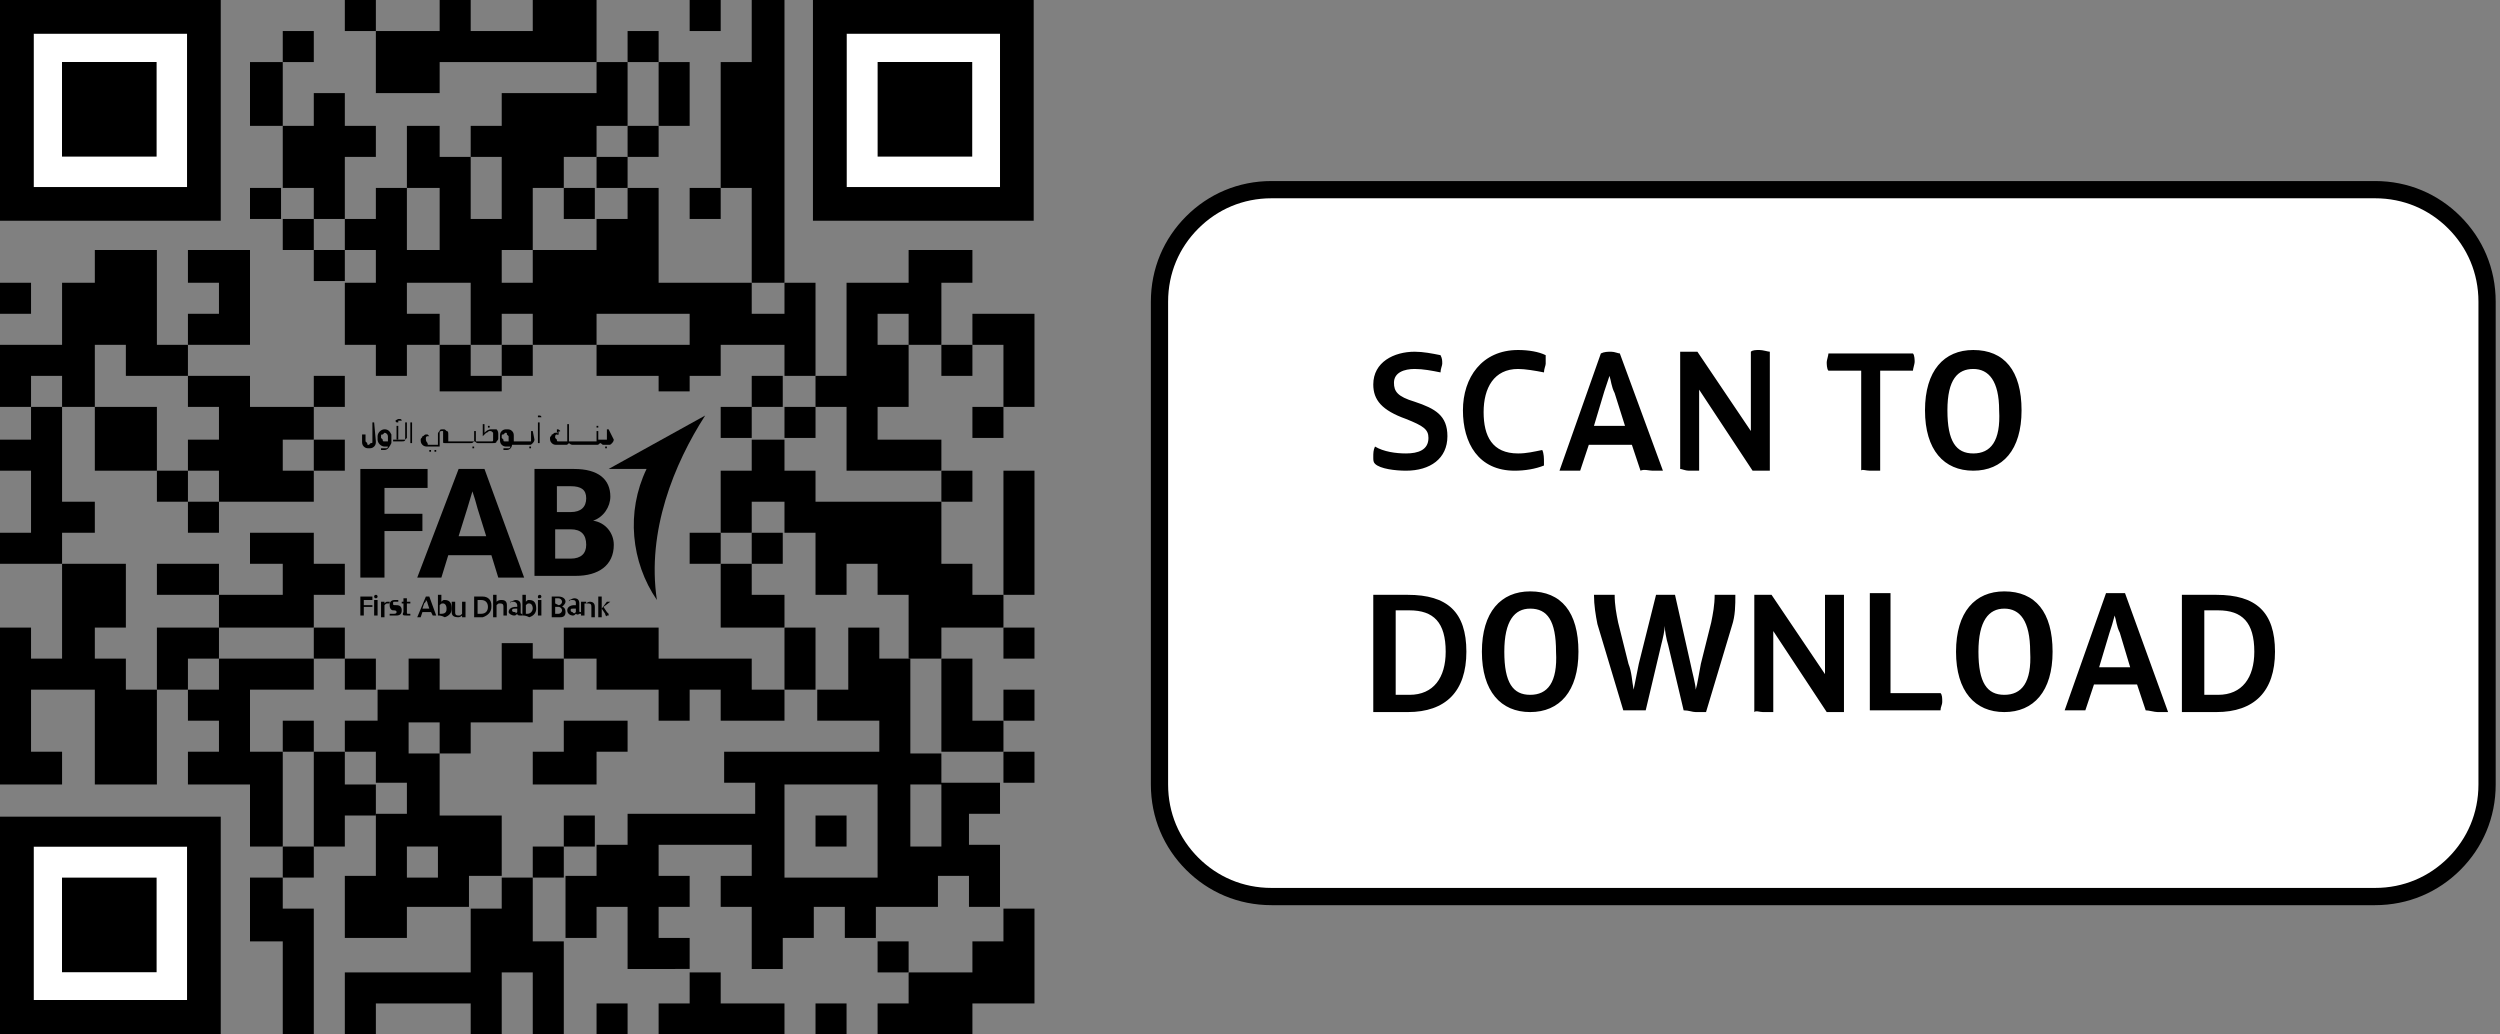 <?xml version="1.0" encoding="utf-8"?>
<!-- Generator: Adobe Illustrator 26.1.0, SVG Export Plug-In . SVG Version: 6.00 Build 0)  -->
<svg version="1.1" id="Layer_1" xmlns="http://www.w3.org/2000/svg" xmlns:xlink="http://www.w3.org/1999/xlink" x="0px" y="0px"
	 width="145px" height="60px" viewBox="0 0 145 60" style="enable-background:new 0 0 145 60;" xml:space="preserve">
<rect x="0" y="0" width="145" height="60" fill="#808080" stroke="none"/>
<style type="text/css">
	.st0{fill:#FFFFFF;stroke:#000000;}
	.st1{fill-rule:evenodd;clip-rule:evenodd;}
	.st2{fill:#FFFFFF;}
</style>
<g id="Group" transform="translate(67.25, 11)">
	<path id="Rectangle" class="st0" d="M70.5,0c1.8,0,3.4,0.7,4.6,1.9S77,4.7,77,6.5l0,0v28c0,1.8-0.7,3.4-1.9,4.6
		c-1.2,1.2-2.8,1.9-4.6,1.9l0,0h-64c-1.8,0-3.4-0.7-4.6-1.9C0.7,37.9,0,36.3,0,34.5l0,0v-28c0-1.8,0.7-3.4,1.9-4.6S4.7,0,6.5,0l0,0
		H70.5z"/>
	<path id="SCANTODOWNLOAD" d="M14.3,16.3c1.4,0,2.4-0.7,2.4-2c0-1.2-0.7-1.6-1.9-2c-1-0.3-1.2-0.6-1.2-1.1c0-0.6,0.6-0.8,1.2-0.8
		c0.5,0,1,0.1,1.5,0.2c0-0.2,0.1-0.4,0.1-0.5c0-0.2,0-0.3-0.1-0.5c-0.5-0.1-1-0.2-1.5-0.2c-1.2,0-2.4,0.6-2.4,1.9
		c0,0.9,0.5,1.5,1.9,2c1,0.4,1.3,0.6,1.3,1.1c0,0.7-0.6,0.9-1.3,0.9c-0.6,0-1.3-0.1-1.8-0.4c-0.1,0.2-0.1,0.4-0.1,0.6
		c0,0.2,0,0.3,0.1,0.4C12.8,16.2,13.7,16.3,14.3,16.3z M20.6,16.3c0.6,0,1.2-0.1,1.7-0.3c0-0.1,0-0.2,0-0.2c0-0.2,0-0.5-0.1-0.7
		c-0.5,0.1-0.9,0.2-1.4,0.2c-1.5,0-2-1-2-2.4s0.6-2.5,2-2.5c0.4,0,1,0.1,1.5,0.2c0-0.2,0.1-0.4,0.1-0.5c0-0.2,0-0.3,0-0.5
		c-0.4-0.2-1-0.3-1.6-0.3c-2.1,0-3.2,1.6-3.2,3.5S18.5,16.3,20.6,16.3z M28.6,16.3c0.3,0,0.5,0,0.6,0l-2.5-6.8
		c-0.1,0-0.3-0.1-0.5-0.1s-0.4,0-0.6,0.1l-2.4,6.8c0.1,0,0.4,0,0.6,0s0.5,0,0.6,0l0.5-1.5h2.5l0.5,1.5
		C28.1,16.2,28.4,16.3,28.6,16.3z M27,13.7h-1.8l0.6-2c0.1-0.3,0.2-0.6,0.3-0.9l0,0c0.1,0.3,0.1,0.6,0.3,1L27,13.7z M30.7,16.3
		c0.2,0,0.5,0,0.6,0v-4.7l3.1,4.7c0.1,0,0.4,0,0.5,0s0.4,0,0.5,0V9.4c-0.1,0-0.4-0.1-0.6-0.1s-0.4,0-0.5,0.1V14l-3.1-4.6
		c-0.1,0-0.4,0-0.5,0s-0.4,0-0.5,0v6.8C30.3,16.2,30.5,16.3,30.7,16.3z M41.2,16.3c0.2,0,0.4,0,0.6,0v-5.8h1.9
		c0-0.1,0.1-0.4,0.1-0.5s0-0.4-0.1-0.5h-4.9c0,0.1-0.1,0.4-0.1,0.5s0,0.4,0.1,0.5h1.9v5.8C40.7,16.2,41,16.3,41.2,16.3z M47.2,16.3
		c1.7,0,2.8-1.2,2.8-3.5s-1-3.5-2.8-3.5c-1.7,0-2.8,1.2-2.8,3.5S45.5,16.3,47.2,16.3z M47.2,15.3c-1,0-1.5-0.7-1.5-2.5
		s0.6-2.4,1.5-2.4s1.5,0.7,1.5,2.4C48.8,14.6,48.2,15.3,47.2,15.3z M14.4,30.3c2.2,0,3.4-1.2,3.4-3.5s-1.1-3.3-3.4-3.3
		c-0.7,0-1.4,0-2,0v6.8C13,30.3,13.7,30.3,14.4,30.3z M14.5,29.3c-0.2,0-0.6,0-0.8,0v-4.9c0.2,0,0.5,0,0.8,0c1.4,0,2.1,0.7,2.1,2.4
		C16.6,28.3,15.9,29.3,14.5,29.3z M21.5,30.3c1.7,0,2.8-1.2,2.8-3.5s-1-3.5-2.8-3.5c-1.7,0-2.8,1.2-2.8,3.5S19.8,30.3,21.5,30.3z
		 M21.5,29.3c-1,0-1.5-0.7-1.5-2.5s0.6-2.5,1.5-2.5c1,0,1.5,0.7,1.5,2.5C23.1,28.6,22.5,29.3,21.5,29.3z M31.1,30.3
		c0.2,0,0.5,0,0.6,0l1.5-5c0.2-0.6,0.2-1.2,0.2-1.8c-0.2,0-0.4,0-0.6,0c-0.2,0-0.4,0-0.6,0c0,0.6-0.1,1.1-0.2,1.6l-0.6,2.4
		c-0.1,0.5-0.2,1.2-0.3,1.5l0,0c0-0.3-0.2-1-0.3-1.5l-0.9-4c-0.2,0-0.4,0-0.6,0s-0.3,0-0.5,0l-1,4c-0.1,0.5-0.2,1-0.3,1.5l0,0
		c-0.1-0.5-0.1-1-0.3-1.5l-0.6-2.4c-0.1-0.5-0.2-1-0.2-1.6c-0.2,0-0.4,0-0.6,0s-0.4,0-0.6,0c0,0.6,0.1,1.2,0.2,1.7l1.5,5
		c0.2,0,0.4,0,0.6,0s0.5,0,0.7,0l0.9-3.8c0.1-0.4,0.2-0.8,0.2-1.1l0,0c0,0.2,0.1,0.8,0.2,1.1l0.9,3.8C30.7,30.2,30.9,30.3,31.1,30.3
		z M35,30.3c0.2,0,0.5,0,0.6,0v-4.7l3.1,4.7c0.1,0,0.4,0,0.5,0c0.2,0,0.4,0,0.5,0v-6.8c-0.1,0-0.4,0-0.6,0s-0.4,0-0.5,0v4.6
		l-3.1-4.6c-0.1,0-0.4,0-0.5,0s-0.4,0-0.5,0v6.8C34.6,30.2,34.8,30.3,35,30.3z M45.3,30.2c0-0.2,0.1-0.3,0.1-0.5s0-0.4-0.1-0.5h-2.9
		v-5.8c-0.2,0-0.4,0-0.6,0c-0.2,0-0.4,0-0.6,0v6.8H45.3z M49,30.3c1.7,0,2.8-1.2,2.8-3.5s-1-3.5-2.8-3.5c-1.7,0-2.8,1.2-2.8,3.5
		S47.3,30.3,49,30.3z M49,29.3c-1,0-1.5-0.7-1.5-2.5s0.6-2.5,1.5-2.5s1.5,0.7,1.5,2.5C50.6,28.6,50,29.3,49,29.3z M57.9,30.3
		c0.3,0,0.5,0,0.6,0L56,23.4c-0.1,0-0.3,0-0.5,0s-0.4,0-0.6,0l-2.4,6.8c0.1,0,0.4,0,0.6,0c0.2,0,0.5,0,0.6,0l0.5-1.5h2.5l0.5,1.5
		C57.4,30.2,57.7,30.3,57.9,30.3z M56.3,27.7h-1.8l0.6-2c0.1-0.3,0.2-0.6,0.3-1l0,0c0.1,0.3,0.1,0.6,0.3,1L56.3,27.7z M61.3,30.3
		c2.2,0,3.4-1.2,3.4-3.5s-1.1-3.3-3.4-3.3c-0.7,0-1.4,0-2,0v6.8C60,30.3,60.6,30.3,61.3,30.3z M61.4,29.3c-0.2,0-0.5,0-0.8,0v-4.9
		c0.2,0,0.5,0,0.8,0c1.4,0,2.1,0.7,2.1,2.4C63.5,28.3,62.8,29.3,61.4,29.3z"/>
</g>
<g>
	<rect x="20" y="0" width="1.8" height="1.8"/>
	<rect x="40" y="0" width="1.8" height="1.8"/>
	<rect x="16.4" y="1.8" width="1.8" height="1.8"/>
	<rect x="36.4" y="1.8" width="1.8" height="1.8"/>
	<g>
		<g id="_3.-Molecules---Stream-3_00000008852689793995492020000014182751112441615035_">
			<g id="Molecules---Video-Component_00000090280911683393510450000009285289270565406112_">
				<g id="Header_00000068666734730132376380000006817123759631224992_">
					<g id="Logo_00000064319475172692673940000018158389400260799166_">
						<path id="Fill-40_00000078028840966723141970000007626036047089942428_" class="st1" d="M40.9,24.1l-5.6,3.1h2.2
							c-1.2,2.5-0.9,5.4,0.6,7.6C37.5,30.8,39.1,26.9,40.9,24.1"/>
						<path id="Fill-42_00000096753327213806832160000003626951012609185943_" class="st1" d="M21.7,35.7h0.2v-0.9h-0.2V35.7z
							 M21.7,34.6c0-0.1,0.1-0.1,0.1-0.1c0.1,0,0.1,0.1,0.1,0.1l0,0c0,0.1-0.1,0.1-0.1,0.1C21.8,34.7,21.7,34.7,21.7,34.6z"/>
						<path id="Fill-44_00000040569123974075858970000017067920935017613496_" class="st1" d="M22.1,34.9h0.2v0.1
							c0.1-0.1,0.1-0.1,0.2-0.1h0.1V35h-0.1c-0.1,0-0.1,0-0.2,0.1v0.7h-0.2V34.9z"/>
						<path id="Fill-45_00000108275879906792764450000003845789263365556882_" class="st1" d="M22.6,35.7v-0.1c0.1,0,0.2,0,0.2,0
							c0.1,0,0.2,0,0.2-0.1s-0.1-0.1-0.2-0.1c-0.1,0-0.2-0.1-0.2-0.3c0-0.2,0.1-0.3,0.3-0.3c0.1,0,0.1,0,0.2,0v0.1
							c-0.1,0-0.1,0-0.2,0c-0.1,0-0.1,0-0.1,0.1c0,0.1,0,0.1,0.2,0.1s0.3,0.1,0.3,0.3s-0.1,0.3-0.3,0.3
							C22.8,35.7,22.7,35.7,22.6,35.7"/>
						<path id="Fill-46_00000097500760187631159310000014975872064996897163_" class="st1" d="M23.4,35.5v-0.5h-0.1v-0.1h0.1v-0.2
							h0.2v0.2h0.2v0.1h-0.2v0.5c0,0.1,0,0.1,0.1,0.1h0.1v0.1c-0.1,0-0.1,0-0.2,0C23.4,35.7,23.3,35.7,23.4,35.5"/>
						<path id="Fill-47_00000052816740866128395680000008166884409442572707_" class="st1" d="M24.9,35.3L24.8,35
							c0-0.1-0.1-0.2-0.1-0.2l0,0c0,0.1,0,0.1-0.1,0.2l-0.1,0.3H24.9z M24.7,34.6h0.2l0.4,1.1h-0.2L25,35.5h-0.5l-0.1,0.3h-0.2
							L24.7,34.6z"/>
						<path id="Fill-48_00000170269359505928453510000007845286534621976755_" class="st1" d="M25.9,35.3c0-0.2-0.1-0.3-0.2-0.3
							c-0.1,0-0.1,0-0.2,0.1v0.5c0,0,0.1,0,0.1,0C25.9,35.6,25.9,35.4,25.9,35.3 M25.4,35.7v-1.2h0.2v0.4c0.1-0.1,0.1-0.1,0.2-0.1
							c0.3,0,0.4,0.2,0.4,0.5c0,0.2-0.1,0.4-0.4,0.5c0,0,0,0,0,0C25.6,35.7,25.5,35.7,25.4,35.7"/>
						<path id="Fill-49_00000116917189014747602990000000574003708039861945_" class="st1" d="M26.2,35.5v-0.6h0.2v0.6
							c0,0.1,0,0.2,0.2,0.2c0.1,0,0.1,0,0.2-0.1v-0.7h0.2v0.9h-0.2v-0.1c-0.1,0.1-0.2,0.1-0.2,0.1C26.3,35.8,26.2,35.7,26.2,35.5"/>
						<path id="Fill-50_00000147922766052658028100000002664294335059618959_" class="st1" d="M27.9,35.6c0.3,0,0.4-0.2,0.4-0.4
							c0-0.2-0.1-0.4-0.4-0.4h-0.2v0.8H27.9z M27.6,34.6h0.4c0.3,0,0.5,0.2,0.5,0.5c0,0,0,0.1,0,0.1c0,0.3-0.2,0.5-0.5,0.6
							c0,0-0.1,0-0.1,0h-0.4V34.6z"/>
						<path id="Fill-51_00000173126153948662120960000016183505104951983802_" class="st1" d="M28.6,34.5h0.2v0.4
							c0.1-0.1,0.2-0.1,0.3-0.1c0.2,0,0.3,0.1,0.3,0.3v0.6h-0.2v-0.5c0-0.1,0-0.2-0.2-0.2c-0.1,0-0.1,0-0.2,0.1v0.7h-0.2L28.6,34.5z
							"/>
						<path id="Fill-52_00000070836294904178536060000009788294556090193558_" class="st1" d="M30,35.5v-0.2h-0.1
							c-0.1,0-0.2,0-0.2,0.1s0.1,0.1,0.2,0.1C29.9,35.6,29.9,35.6,30,35.5 M30,35.6c-0.1,0.1-0.1,0.1-0.2,0.1
							c-0.1,0-0.3-0.1-0.3-0.2c0,0,0,0,0,0c0-0.2,0.2-0.3,0.4-0.3H30v-0.1c0-0.1-0.1-0.2-0.2-0.2c-0.1,0-0.2,0-0.2,0.1v-0.1
							c0.1,0,0.2-0.1,0.3-0.1c0.2,0,0.3,0.1,0.3,0.3v0.4c0,0.1,0,0.1,0.1,0.1l0,0v0.1c0,0-0.1,0-0.1,0C30.1,35.7,30,35.7,30,35.6"/>
						<path id="Fill-53_00000115472442237334509490000003766229145421939093_" class="st1" d="M30.9,35.3c0-0.2-0.1-0.3-0.2-0.3
							c-0.1,0-0.1,0-0.2,0.1v0.5c0,0,0.1,0,0.1,0C30.8,35.6,30.9,35.4,30.9,35.3 M30.3,35.7v-1.2h0.2v0.4c0.1-0.1,0.1-0.1,0.2-0.1
							c0.3,0,0.4,0.2,0.4,0.5c0,0.2-0.1,0.4-0.4,0.5c0,0,0,0,0,0C30.5,35.7,30.4,35.7,30.3,35.7"/>
						<path id="Fill-54_00000003827547016060678290000007281571325614246808_" class="st1" d="M31.2,35.7h0.2v-0.9h-0.2V35.7z
							 M31.2,34.6c0-0.1,0.1-0.1,0.1-0.1c0.1,0,0.1,0.1,0.1,0.1l0,0c0,0.1-0.1,0.1-0.1,0.1C31.2,34.7,31.2,34.7,31.2,34.6z"/>
						<path id="Fill-55_00000168807029576942710460000002356661773480831887_" class="st1" d="M32.4,35.6c0.1,0,0.2-0.1,0.2-0.2
							c0-0.1-0.1-0.2-0.2-0.2h-0.2v0.4H32.4z M32.4,35.1c0.1,0,0.2-0.1,0.2-0.2c0-0.1-0.1-0.2-0.2-0.2h-0.2v0.3L32.4,35.1z M32,34.6
							h0.4c0.2,0,0.4,0.1,0.4,0.3c0,0.1-0.1,0.2-0.2,0.3l0,0c0.1,0,0.2,0.1,0.2,0.3c0,0.2-0.1,0.3-0.3,0.3c0,0,0,0,0,0H32V34.6z"/>
						<path id="Fill-56_00000013179634156775922810000015754060963252750244_" class="st1" d="M33.4,35.5v-0.2h-0.1
							c-0.2,0-0.2,0-0.2,0.1s0.1,0.1,0.1,0.1C33.3,35.6,33.3,35.6,33.4,35.5 M33.4,35.6c-0.1,0.1-0.1,0.1-0.2,0.1
							c-0.1,0-0.3-0.1-0.3-0.3c0,0,0,0,0,0c0-0.2,0.2-0.3,0.4-0.3h0.1v-0.1c0-0.1,0-0.2-0.2-0.2c-0.1,0-0.2,0-0.2,0.1v-0.1
							c0.1,0,0.2-0.1,0.3-0.1c0.2,0,0.3,0.1,0.3,0.3v0.4c0,0.1,0,0.1,0.1,0.1l0,0v0.1c0,0-0.1,0-0.1,0
							C33.5,35.7,33.4,35.6,33.4,35.6"/>
						<path id="Fill-57_00000174585189215350941480000011782383635603352196_" class="st1" d="M33.8,34.9h0.2v0.1
							c0.1-0.1,0.2-0.1,0.2-0.1c0.2,0,0.3,0.1,0.3,0.3v0.6h-0.2v-0.6c0-0.1,0-0.2-0.2-0.2C34,35,34,35,33.9,35v0.7h-0.2V34.9z"/>
						<path id="Fill-58_00000083049775805002633260000017841656549786073261_" class="st1" d="M35.1,35.6l-0.2-0.3v0.5h-0.2v-1.2
							h0.2v0.7l0.3-0.4h0.2L35,35.2l0.2,0.3c0,0,0.1,0.1,0.1,0.1l0,0v0.1h-0.1C35.2,35.8,35.1,35.7,35.1,35.6"/>
						<polygon id="Fill-59_00000147216363718989132520000014731903097705474709_" class="st1" points="20.9,34.6 21.6,34.6 
							21.6,34.8 21.1,34.8 21.1,35.1 21.6,35.1 21.6,35.2 21.1,35.2 21.1,35.7 20.9,35.7 						"/>
						<path id="Fill-60_00000140697167785934328370000005480593275374886029_" class="st1" d="M30.9,27.2h2.4c1.4,0,2.1,0.6,2.1,1.6
							c0,0.6-0.4,1.2-1,1.4l0,0c0.7,0.1,1.2,0.7,1.2,1.4c0,1.2-0.9,1.8-2.2,1.8h-2.4V27.2z M33.1,29.7c0.6,0,0.9-0.3,0.9-0.8
							c0-0.5-0.3-0.7-0.9-0.7h-0.8v1.5L33.1,29.7z M33.1,32.4c0.6,0,0.9-0.3,0.9-0.8c0-0.6-0.3-0.9-0.9-0.9h-0.9v1.7H33.1z"/>
						<path id="Fill-61_00000030484216059773337260000013736499293169334417_" class="st1" d="M26.6,27.2h1.5l2.3,6.3h-1.5l-0.4-1.3
							H26l-0.4,1.3h-1.4L26.6,27.2z M28.2,31.1l-0.5-1.6c-0.1-0.4-0.2-0.7-0.3-1l0,0c-0.1,0.3-0.2,0.7-0.3,1l-0.5,1.6H28.2z"/>
						<polygon id="Fill-62_00000074400527955803678720000016336278919841791422_" class="st1" points="20.9,27.2 24.8,27.2 
							24.8,28.3 22.3,28.3 22.3,29.8 24.5,29.8 24.5,30.8 22.3,30.8 22.3,33.5 20.9,33.5 						"/>
						<path id="Fill-63_00000177471071331306191690000000866260889852258479_" class="st1" d="M22.5,25.6h-0.2c-0.1,0-0.1,0-0.1-0.1
							c0,0-0.1-0.1-0.1-0.1v-0.1c0-0.1,0-0.1,0.1-0.1c0,0,0.1-0.1,0.1-0.1c0.1,0,0.2,0.1,0.2,0.2V25.6z M22.3,24.9
							c-0.2,0-0.4,0.2-0.4,0.4v0.2c0,0.2,0.2,0.4,0.4,0.4h0.2c0,0,0,0.1-0.1,0.1c0,0-0.1,0-0.1,0h-0.2l0,0v0.1l0,0h0.2
							c0.2,0,0.3-0.2,0.4-0.4v-0.5C22.6,25,22.5,24.9,22.3,24.9L22.3,24.9z"/>
						<path id="Fill-64_00000093860866588480053000000007996749742913981873_" class="st1" d="M23.6,24.5h-0.1l0,0v0.9
							c0,0,0,0.1,0,0.1c0,0-0.1,0-0.1,0h-0.6l0,0v0.1l0,0h0.5c0.1,0,0.2,0,0.2-0.1c0,0,0.1-0.1,0.1-0.1V24.5L23.6,24.5"/>
						<path id="Fill-65_00000167396172962615558650000010949989246580595348_" class="st1" d="M23,24.7L23,24.7v0.8l0,0h0.1l0,0
							v-0.8l0,0H23z"/>
						<path id="Fill-66_00000131349758130931011960000013088539824693295284_" class="st1" d="M23,24.5h0.3l0,0l0,0l0,0h-0.2v-0.1
							l0,0l0,0c0,0,0,0,0.1,0l0,0l0,0h0.1l0,0l0,0l0,0c0-0.1-0.1-0.1-0.1-0.1c0,0-0.1,0-0.1,0C22.9,24.4,22.9,24.4,23,24.5L23,24.5
							L23,24.5L23,24.5L23,24.5L23,24.5"/>
						<path id="Fill-67_00000172431175971708780900000006897792540460031885_" class="st1" d="M23.9,24.5h-0.1l0,0v1.2l0,0h0.1l0,0
							V24.5L23.9,24.5"/>
						<path id="Fill-68_00000116206426849181359820000007287453961158681761_" class="st1" d="M25.3,26.1h-0.1l0,0v0.1l0,0h0.1l0,0
							V26.1L25.3,26.1"/>
						<path id="Fill-69_00000018214604345044627090000011364484962214929559_" class="st1" d="M25,26.1h-0.1l0,0v0.1l0,0H25l0,0
							V26.1L25,26.1"/>
						<path id="Fill-70_00000097491958192057582650000007351546783705391771_" class="st1" d="M27.5,25.9h-0.1l0,0v0.1l0,0h0.1l0,0
							L27.5,25.9L27.5,25.9"/>
						<path id="Fill-71_00000141423883268367162210000008376568286897406903_" class="st1" d="M28.6,25.5c0,0.1,0,0.1-0.1,0.1
							c0,0,0,0,0,0H28v-0.3c0.1-0.1,0.1-0.1,0.2-0.2c0.1,0,0.1-0.1,0.2-0.1c0.1,0,0.1,0,0.2,0.1c0,0,0,0.1,0,0.1L28.6,25.5z
							 M28.5,24.9c-0.2,0-0.3,0.1-0.4,0.2v-0.5l0,0h-0.1l0,0v1h-0.3c0,0-0.1,0-0.1,0c0,0,0,0,0,0V25l0,0h-0.1l0,0v0.6l0,0H26v-0.4
							c0-0.1,0-0.2-0.1-0.2c-0.1-0.1-0.1-0.1-0.2-0.1c-0.1,0-0.2,0-0.2,0.1c-0.1,0.1-0.1,0.1-0.1,0.2v0.6h-0.5c-0.1,0-0.1,0-0.1-0.1
							c0,0-0.1-0.1-0.1-0.2c0,0,0-0.1,0-0.1c0,0,0-0.1,0.1-0.1h0.1l0,0l0,0l-0.1-0.1l0,0l0,0h-0.1c-0.1,0-0.1,0.1-0.2,0.1
							c0,0.1-0.1,0.1-0.1,0.2c0,0.1,0,0.2,0.1,0.3c0.1,0.1,0.2,0.1,0.3,0.1h0.6c0,0,0,0,0.1,0c0,0,0,0,0-0.1v-0.7
							c0-0.1,0.1-0.1,0.1-0.1c0,0,0.1,0,0.1,0c0,0,0,0.1,0,0.1v0.5c0,0.1,0,0.1,0.1,0.1l0,0h1.5c0.1,0,0.1,0,0.2-0.1
							c0.1,0,0.1,0.1,0.2,0.1h0.9c0.1,0,0.2,0,0.2-0.1c0.1-0.1,0.1-0.1,0.1-0.2v-0.2c0-0.1,0-0.2-0.1-0.3
							C28.7,24.9,28.6,24.9,28.5,24.9L28.5,24.9z"/>
						<path id="Fill-72_00000119806265989934843520000015296018206588721850_" class="st1" d="M28.3,24.8h0.1l0,0v-0.1l0,0h-0.1l0,0
							V24.8L28.3,24.8"/>
						<path id="Fill-73_00000079458395252393741370000006247474771088631440_" class="st1" d="M29.5,25.6h-0.2c-0.1,0-0.1,0-0.1-0.1
							c0,0-0.1-0.1-0.1-0.1v-0.1c0-0.1,0-0.1,0.1-0.1c0,0,0.1-0.1,0.1-0.1c0.1,0,0.1,0,0.1,0.1c0,0,0.1,0.1,0.1,0.1L29.5,25.6z
							 M30.9,25h-0.1l0,0v0.6c0,0,0,0,0,0h0h-1v-0.3c0-0.1,0-0.2-0.1-0.3c-0.1-0.1-0.2-0.1-0.3-0.1c-0.1,0-0.2,0-0.3,0.1
							C29,25.1,29,25.2,29,25.3v0.2c0,0.1,0,0.2,0.1,0.3c0.1,0.1,0.2,0.1,0.3,0.1h0.2c0,0,0,0.1-0.1,0.1c0,0-0.1,0-0.1,0h-0.2l0,0
							v0.1l0,0h0.2c0.2,0,0.3-0.2,0.3-0.3h1c0.1,0,0.1,0,0.2-0.1c0,0,0.1-0.1,0.1-0.2L30.9,25L30.9,25z"/>
						<path id="Fill-74_00000026860868119591669150000011677275037877962920_" class="st1" d="M30.8,25.9h-0.1l0,0v0.1l0,0h0.1l0,0
							V25.9L30.8,25.9"/>
						<path id="Fill-75_00000025426071272262864380000003994992989563356584_" class="st1" d="M31.4,24.3h-0.2v-0.1c0,0,0,0,0,0l0,0
							c0,0,0,0,0.1,0l0,0l0,0h0.1l0,0l0,0l0,0c0-0.1-0.1-0.1-0.1-0.1c0,0-0.1,0-0.1,0c0,0,0,0.1,0,0.1v0.1H31l0,0v0l0,0L31.4,24.3
							L31.4,24.3L31.4,24.3L31.4,24.3"/>
						<path id="Fill-76_00000101093194549756590040000005060904474255626886_" class="st1" d="M31.3,24.5h-0.1l0,0v1.2l0,0h0.1l0,0
							V24.5L31.3,24.5"/>
						<path id="Fill-77_00000070811487439047807710000013463138859409904815_" class="st1" d="M32.3,25.2h0.3l0,0v0l0,0h-0.2V25l0,0
							l0,0 M32.5,25L32.5,25L32.5,25L32.5,25L32.5,25L32.5,25C32.5,25,32.4,24.9,32.5,25c-0.1-0.1-0.1-0.1-0.2-0.1c0,0,0,0.1,0,0.1
							v0.1l0,0l0,0v0l0,0"/>
						<path id="Fill-78_00000088843433907251164670000006946303571634136706_" class="st1" d="M34.6,24.8h0.1l0,0v-0.1l0,0h-0.1l0,0
							V24.8L34.6,24.8"/>
						<path id="Fill-79_00000170982331674192881200000006850884566635506322_" class="st1" d="M35.3,24.9h-0.1l0,0v0.6c0,0,0,0,0,0
							h0h-0.4h-0.1l0,0V25l0,0h-0.1l0,0v0.6c0,0,0,0,0,0l0,0h-1.5H33v-1l0,0h-0.1l0,0v1c0,0,0,0,0,0h0h-0.5c-0.1,0-0.1,0-0.1-0.1
							c0,0-0.1-0.1-0.1-0.1c0,0,0-0.1,0-0.1c0,0,0-0.1,0.1-0.1h0.1l0,0l0,0l-0.1-0.1l0,0l0,0h-0.1c-0.1,0-0.1,0.1-0.2,0.1
							c0,0.1-0.1,0.1-0.1,0.2c0,0.1,0,0.2,0.1,0.3c0.1,0.1,0.2,0.1,0.3,0.1h0.5c0.1,0,0.1,0,0.2-0.1c0,0,0.1,0.1,0.2,0.1h1.4
							c0.1,0,0.1,0,0.2-0.1c0.1,0,0.1,0.1,0.2,0.1h0.3c0.1,0,0.1,0,0.2-0.1c0,0,0.1-0.1,0.1-0.2L35.3,24.9L35.3,24.9"/>
						<path id="Fill-80_00000056408706715878261930000002253996034397622176_" class="st1" d="M21.7,24.5h-0.1l0,0v1.1
							c0,0.1,0,0.1-0.1,0.1c0,0-0.1,0.1-0.1,0.1c-0.1,0-0.1,0-0.1-0.1c0,0-0.1-0.1-0.1-0.1v-0.4l0,0H21l0,0v0.4c0,0.1,0,0.2,0.1,0.3
							c0.1,0.1,0.2,0.1,0.3,0.1c0.1,0,0.2,0,0.3-0.1c0.1-0.1,0.1-0.2,0.1-0.3L21.7,24.5L21.7,24.5"/>
						<path id="Fill-81_00000091693556430392454940000003326213172484284582_" class="st1" d="M35.2,25.9h-0.1l0,0v0.1l0,0h0.1l0,0
							V25.9L35.2,25.9"/>
					</g>
				</g>
			</g>
		</g>
		<polygon points="34.6,0 32.7,0 30.9,0 30.9,1.8 29.1,1.8 27.3,1.8 27.3,0 25.5,0 25.5,1.8 23.6,1.8 21.8,1.8 21.8,3.6 21.8,5.4 
			23.6,5.4 25.5,5.4 25.5,3.6 27.3,3.6 29.1,3.6 30.9,3.6 32.7,3.6 34.6,3.6 34.6,1.8 		"/>
		<polygon points="16.4,3.6 14.5,3.6 14.5,5.4 14.5,7.3 16.4,7.3 16.4,5.4 		"/>
		<polygon points="38.2,7.3 40,7.3 40,5.4 40,3.6 38.2,3.6 38.2,5.4 		"/>
		<rect x="36.4" y="7.3" width="1.8" height="1.8"/>
		<rect x="34.6" y="9.1" width="1.8" height="1.8"/>
		<rect x="14.5" y="10.9" width="1.8" height="1.8"/>
		<polygon points="18.2,12.7 20,12.7 20,10.9 20,9.1 21.8,9.1 21.8,7.3 20,7.3 20,5.4 18.2,5.4 18.2,7.3 16.4,7.3 16.4,9.1 
			16.4,10.9 18.2,10.9 		"/>
		<rect x="32.7" y="10.9" width="1.8" height="1.8"/>
		<rect x="40" y="10.9" width="1.8" height="1.8"/>
		<rect x="16.4" y="12.7" width="1.8" height="1.8"/>
		<rect x="18.2" y="14.5" width="1.8" height="1.8"/>
		<polygon points="45.5,14.5 45.5,12.7 45.5,10.9 45.5,9.1 45.5,7.3 45.5,5.4 45.5,3.6 45.5,1.8 45.5,0 43.6,0 43.6,1.8 43.6,3.6 
			41.8,3.6 41.8,5.4 41.8,7.3 41.8,9.1 41.8,10.9 43.6,10.9 43.6,12.7 43.6,14.5 43.6,16.4 45.5,16.4 		"/>
		<rect y="16.4" width="1.8" height="1.8"/>
		<polygon points="54.6,16.4 56.4,16.4 56.4,14.5 54.6,14.5 52.7,14.5 52.7,16.4 50.9,16.4 49.1,16.4 49.1,18.2 49.1,20 49.1,21.8 
			47.3,21.8 47.3,23.6 49.1,23.6 49.1,25.5 49.1,27.3 50.9,27.3 52.7,27.3 54.6,27.3 54.6,25.5 52.7,25.5 50.9,25.5 50.9,23.6 
			52.7,23.6 52.7,21.8 52.7,20 50.9,20 50.9,18.2 52.7,18.2 52.7,20 54.6,20 54.6,18.2 		"/>
		<polygon points="14.5,20 14.5,18.2 14.5,16.4 14.5,14.5 12.7,14.5 10.9,14.5 10.9,16.4 12.7,16.4 12.7,18.2 10.9,18.2 10.9,20 
			12.7,20 		"/>
		<polygon points="58.2,18.2 56.4,18.2 56.4,20 58.2,20 58.2,21.8 58.2,23.6 60,23.6 60,21.8 60,20 60,18.2 		"/>
		<polygon points="3.6,21.8 3.6,23.6 5.5,23.6 5.5,21.8 5.5,20 7.3,20 7.3,21.8 9.1,21.8 10.9,21.8 10.9,20 9.1,20 9.1,18.2 
			9.1,16.4 9.1,14.5 7.3,14.5 5.5,14.5 5.5,16.4 3.6,16.4 3.6,18.2 3.6,20 1.8,20 0,20 0,21.8 0,23.6 1.8,23.6 1.8,21.8 		"/>
		<g>
			<polygon points="27.3,20 25.5,20 25.5,21.8 25.5,22.7 27.3,22.7 29.1,22.7 29.1,21.8 27.3,21.8 			"/>
			<rect x="29.1" y="20" width="1.8" height="1.8"/>
			<polygon points="45.5,16.4 45.5,18.2 43.6,18.2 43.6,16.4 41.8,16.4 40,16.4 38.2,16.4 38.2,14.5 38.2,12.7 38.2,10.9 36.4,10.9 
				36.4,12.7 34.6,12.7 34.6,14.5 32.7,14.5 30.9,14.5 30.9,16.4 29.1,16.4 29.1,14.5 30.9,14.5 30.9,12.7 30.9,10.9 32.7,10.9 
				32.7,9.1 34.6,9.1 34.6,7.3 36.4,7.3 36.4,5.4 36.4,3.6 34.6,3.6 34.6,5.4 32.7,5.4 30.9,5.4 29.1,5.4 29.1,7.3 27.3,7.3 
				27.3,9.1 29.1,9.1 29.1,10.9 29.1,12.7 27.3,12.7 27.3,10.9 27.3,9.1 25.5,9.1 25.5,7.3 23.6,7.3 23.6,9.1 23.6,10.9 25.5,10.9 
				25.5,12.7 25.5,14.5 23.6,14.5 23.6,12.7 23.6,10.9 21.8,10.9 21.8,12.7 20,12.7 20,14.5 21.8,14.5 21.8,16.4 20,16.4 20,18.2 
				20,20 21.8,20 21.8,21.8 23.6,21.8 23.6,20 25.5,20 25.5,18.2 23.6,18.2 23.6,16.4 25.5,16.4 27.3,16.4 27.3,18.2 27.3,20 
				29.1,20 29.1,18.2 30.9,18.2 30.9,20 32.7,20 34.6,20 34.6,18.2 36.4,18.2 38.2,18.2 40,18.2 40,20 38.2,20 36.4,20 34.6,20 
				34.6,21.8 36.4,21.8 38.2,21.8 38.2,22.7 40,22.7 40,21.8 41.8,21.8 41.8,20 43.6,20 45.5,20 45.5,21.8 47.3,21.8 47.3,20 
				47.3,18.2 47.3,16.4 			"/>
		</g>
		<rect x="54.6" y="20" width="1.8" height="1.8"/>
		<polygon points="12.7,23.6 12.7,25.5 10.9,25.5 10.9,27.3 12.7,27.3 12.7,29.1 14.5,29.1 16.4,29.1 18.2,29.1 18.2,27.3 
			16.4,27.3 16.4,25.5 18.2,25.5 18.2,23.6 16.4,23.6 14.5,23.6 14.5,21.8 12.7,21.8 10.9,21.8 10.9,23.6 		"/>
		<rect x="18.2" y="21.8" width="1.8" height="1.8"/>
		<rect x="43.6" y="21.8" width="1.8" height="1.8"/>
		<polygon points="9.1,23.6 7.3,23.6 5.5,23.6 5.5,25.5 5.5,27.3 7.3,27.3 9.1,27.3 9.1,25.5 		"/>
		<rect x="41.8" y="23.6" width="1.8" height="1.8"/>
		<rect x="45.5" y="23.6" width="1.8" height="1.8"/>
		<rect x="56.4" y="23.6" width="1.8" height="1.8"/>
		<rect x="18.2" y="25.5" width="1.8" height="1.8"/>
		<rect x="9.1" y="27.3" width="1.8" height="1.8"/>
		<rect x="54.6" y="27.3" width="1.8" height="1.8"/>
		<polygon points="5.5,30.9 5.5,29.1 3.6,29.1 3.6,27.3 3.6,25.5 3.6,23.6 1.8,23.6 1.8,25.5 0,25.5 0,27.3 1.8,27.3 1.8,29.1 
			1.8,30.9 0,30.9 0,32.7 1.8,32.7 3.6,32.7 3.6,30.9 		"/>
		<rect x="10.9" y="29.1" width="1.8" height="1.8"/>
		<polygon points="50.9,29.1 49.1,29.1 47.3,29.1 47.3,27.3 45.5,27.3 45.5,25.5 43.6,25.5 43.6,27.3 41.8,27.3 41.8,29.1 
			41.8,30.9 43.6,30.9 43.6,29.1 45.5,29.1 45.5,30.9 47.3,30.9 47.3,32.7 47.3,34.5 49.1,34.5 49.1,32.7 50.9,32.7 50.9,34.5 
			52.7,34.5 52.7,36.4 52.7,38.2 54.6,38.2 54.6,36.4 56.4,36.4 58.2,36.4 58.2,34.5 56.4,34.5 56.4,32.7 54.6,32.7 54.6,30.9 
			54.6,29.1 52.7,29.1 		"/>
		<rect x="40" y="30.9" width="1.8" height="1.8"/>
		<rect x="43.6" y="30.9" width="1.8" height="1.8"/>
		<polygon points="10.9,32.7 9.1,32.7 9.1,34.5 10.9,34.5 12.7,34.5 12.7,32.7 		"/>
		<polygon points="60,32.7 60,30.9 60,29.1 60,27.3 58.2,27.3 58.2,29.1 58.2,30.9 58.2,32.7 58.2,34.5 60,34.5 		"/>
		<polygon points="16.4,36.4 18.2,36.4 18.2,34.5 20,34.5 20,32.7 18.2,32.7 18.2,30.9 16.4,30.9 14.5,30.9 14.5,32.7 16.4,32.7 
			16.4,34.5 14.5,34.5 12.7,34.5 12.7,36.4 14.5,36.4 		"/>
		<polygon points="43.6,34.5 43.6,32.7 41.8,32.7 41.8,34.5 41.8,36.4 43.6,36.4 45.5,36.4 45.5,34.5 		"/>
		<polygon points="12.7,38.2 12.7,36.4 10.9,36.4 9.1,36.4 9.1,38.2 9.1,40 10.9,40 10.9,38.2 		"/>
		<rect x="18.2" y="36.4" width="1.8" height="1.8"/>
		<rect x="58.2" y="36.4" width="1.8" height="1.8"/>
		<polygon points="7.3,38.2 5.5,38.2 5.5,36.4 7.3,36.4 7.3,34.5 7.3,32.7 5.5,32.7 3.6,32.7 3.6,34.5 3.6,36.4 3.6,38.2 1.8,38.2 
			1.8,36.4 0,36.4 0,38.2 0,40 0,41.8 0,43.6 0,45.5 1.8,45.5 3.6,45.5 3.6,43.6 1.8,43.6 1.8,41.8 1.8,40 3.6,40 5.5,40 5.5,41.8 
			5.5,43.6 5.5,45.5 7.3,45.5 9.1,45.5 9.1,43.6 9.1,41.8 9.1,40 7.3,40 		"/>
		<rect x="20" y="38.2" width="1.8" height="1.8"/>
		<polygon points="34.6,40 36.4,40 38.2,40 38.2,41.8 40,41.8 40,40 41.8,40 41.8,41.8 43.6,41.8 45.5,41.8 45.5,40 43.6,40 
			43.6,38.2 41.8,38.2 40,38.2 38.2,38.2 38.2,36.4 36.4,36.4 34.6,36.4 32.7,36.4 32.7,38.2 34.6,38.2 		"/>
		<polygon points="47.3,38.2 47.3,36.4 45.5,36.4 45.5,38.2 45.5,40 47.3,40 		"/>
		<polygon points="54.6,41.8 54.6,43.6 56.4,43.6 58.2,43.6 58.2,41.8 56.4,41.8 56.4,40 56.4,38.2 54.6,38.2 54.6,40 		"/>
		<rect x="58.2" y="40" width="1.8" height="1.8"/>
		<rect x="16.4" y="41.8" width="1.8" height="1.8"/>
		<polygon points="32.7,43.6 30.9,43.6 30.9,45.5 32.7,45.5 34.6,45.5 34.6,43.6 36.4,43.6 36.4,41.8 34.6,41.8 32.7,41.8 		"/>
		<rect x="58.2" y="43.6" width="1.8" height="1.8"/>
		<polygon points="16.4,45.5 16.4,43.6 14.5,43.6 14.5,41.8 14.5,40 16.4,40 18.2,40 18.2,38.2 16.4,38.2 14.5,38.2 12.7,38.2 
			12.7,40 10.9,40 10.9,41.8 12.7,41.8 12.7,43.6 10.9,43.6 10.9,45.5 12.7,45.5 14.5,45.5 14.5,47.3 14.5,49.1 16.4,49.1 
			16.4,47.3 		"/>
		<polygon points="20,45.5 20,43.6 18.2,43.6 18.2,45.5 18.2,47.3 18.2,49.1 20,49.1 20,47.3 21.8,47.3 21.8,45.5 		"/>
		<path d="M54.6,45.5v1.8v1.8h-1.8v-1.8v-1.8H54.6v-1.8h-1.8v-1.8V40v-1.8h-1.8v-1.8h-1.8v1.8V40h-1.8v1.8h1.8h1.8v1.8h-1.8h-1.8
			h-1.8h-1.8h-1.8v1.8h1.8v1.8h-1.8H40h-1.8h-1.8v1.8h-1.8v1.8h-1.8v1.8v1.8h1.8v-1.8h1.8v1.8v1.8h1.8H40v-1.8h-1.8v-1.8H40v-1.8
			h-1.8v-1.8H40h1.8h1.8v1.8h-1.8v1.8h1.8v1.8v1.8h1.8v-1.8h1.8v-1.8h1.8v1.8h1.8v-1.8h1.8h1.8v-1.8h1.8v1.8h1.8v-1.8v-1.8h-1.8
			v-1.8h1.8v-1.8h-1.8H54.6z M49.1,50.9h-1.8h-1.8v-1.8v-1.8v-1.8h1.8h1.8h1.8v1.8v1.8v1.8H49.1z"/>
		<rect x="32.7" y="47.3" width="1.8" height="1.8"/>
		<rect x="47.3" y="47.3" width="1.8" height="1.8"/>
		<rect x="16.4" y="49.1" width="1.8" height="1.8"/>
		<path d="M29.1,50.9v-1.8v-1.8h-1.8h-1.8v-1.8v-1.8h-1.8v-1.8h1.8v1.8h1.8v-1.8h1.8h1.8V40h1.8v-1.8h-1.8v-0.9h-1.8v0.9V40h-1.8
			h-1.8v-1.8h-1.8V40h-1.8v1.8H20v1.8h1.8v1.8h1.8v1.8h-1.8v1.8v1.8H20v1.8v1.8h1.8h1.8v-1.8h1.8h1.8v-1.8H29.1z M23.6,50.9v-1.8
			h1.8v1.8H23.6z"/>
		<rect x="30.9" y="49.1" width="1.8" height="1.8"/>
		<polygon points="14.5,52.7 14.5,54.6 16.4,54.6 16.4,56.4 16.4,58.2 16.4,60 18.2,60 18.2,58.2 18.2,56.4 18.2,54.6 18.2,52.7 
			16.4,52.7 16.4,50.9 14.5,50.9 		"/>
		<polygon points="30.9,52.7 30.9,50.9 29.1,50.9 29.1,52.7 27.3,52.7 27.3,54.6 27.3,56.4 25.5,56.4 23.6,56.4 21.8,56.4 20,56.4 
			20,58.2 20,60 21.8,60 21.8,58.2 23.6,58.2 25.5,58.2 27.3,58.2 27.3,60 29.1,60 29.1,58.2 29.1,56.4 30.9,56.4 30.9,58.2 
			30.9,60 32.7,60 32.7,58.2 32.7,56.4 32.7,54.6 30.9,54.6 		"/>
		<rect x="50.9" y="54.6" width="1.8" height="1.8"/>
		<polygon points="56.4,54.6 56.4,56.4 54.6,56.4 52.7,56.4 52.7,58.2 50.9,58.2 50.9,60 52.7,60 54.6,60 56.4,60 56.4,58.2 
			58.2,58.2 60,58.2 60,56.4 60,54.6 60,52.7 58.2,52.7 58.2,54.6 		"/>
		<rect x="34.6" y="58.2" width="1.8" height="1.8"/>
		<polygon points="38.2,58.2 38.2,60 40,60 41.8,60 43.6,60 45.5,60 45.5,58.2 43.6,58.2 41.8,58.2 41.8,56.4 40,56.4 40,58.2 		"/>
		<rect x="47.3" y="58.2" width="1.8" height="1.8"/>
		<g transform="translate(0,0) scale(2.17, 2.17)">
			<g transform="">
				<g>
					<rect x="0.9" y="0.9" class="st2" width="4.1" height="4.1"/>
					<path d="M5,0H0.9H0v0.9V5v0.9h0.9H5h0.9V5V0.9V0H5z M5,5H0.9V0.9H5V5z"/>
				</g>
			</g>
		</g>
		<g transform="translate(806,0) scale(2.17, 2.17)">
			<g transform="">
				<g>
					<rect x="-348.8" y="0.9" class="st2" width="4.1" height="4.1"/>
					<path d="M-344.7,0h-4.1h-0.9v0.9V5v0.9h0.9h4.1h0.9V5V0.9V0H-344.7z M-344.7,5h-4.1V0.9h4.1V5z"/>
				</g>
			</g>
		</g>
		<g transform="translate(0,806) scale(2.17, 2.17)">
			<g transform="">
				<g>
					<rect x="0.9" y="-348.8" class="st2" width="4.1" height="4.1"/>
					<path d="M5-349.6H0.9H0v0.9v4.1v0.9h0.9H5h0.9v-0.9v-4.1v-0.9H5z M5-344.7H0.9v-4.1H5V-344.7z"/>
				</g>
			</g>
		</g>
		<g transform="translate(62,62) scale(0.93, 0.93)">
			<g transform="">
				<rect x="-62.8" y="-62.8" width="5.9" height="5.9"/>
			</g>
		</g>
		<g transform="translate(868,62) scale(0.93, 0.93)">
			<g transform="">
				<rect x="-878.6" y="-62.8" width="5.9" height="5.9"/>
			</g>
		</g>
		<g transform="translate(62,868) scale(0.93, 0.93)">
			<g transform="">
				<rect x="-62.8" y="-878.6" width="5.9" height="5.9"/>
			</g>
		</g>
	</g>
</g>
</svg>
